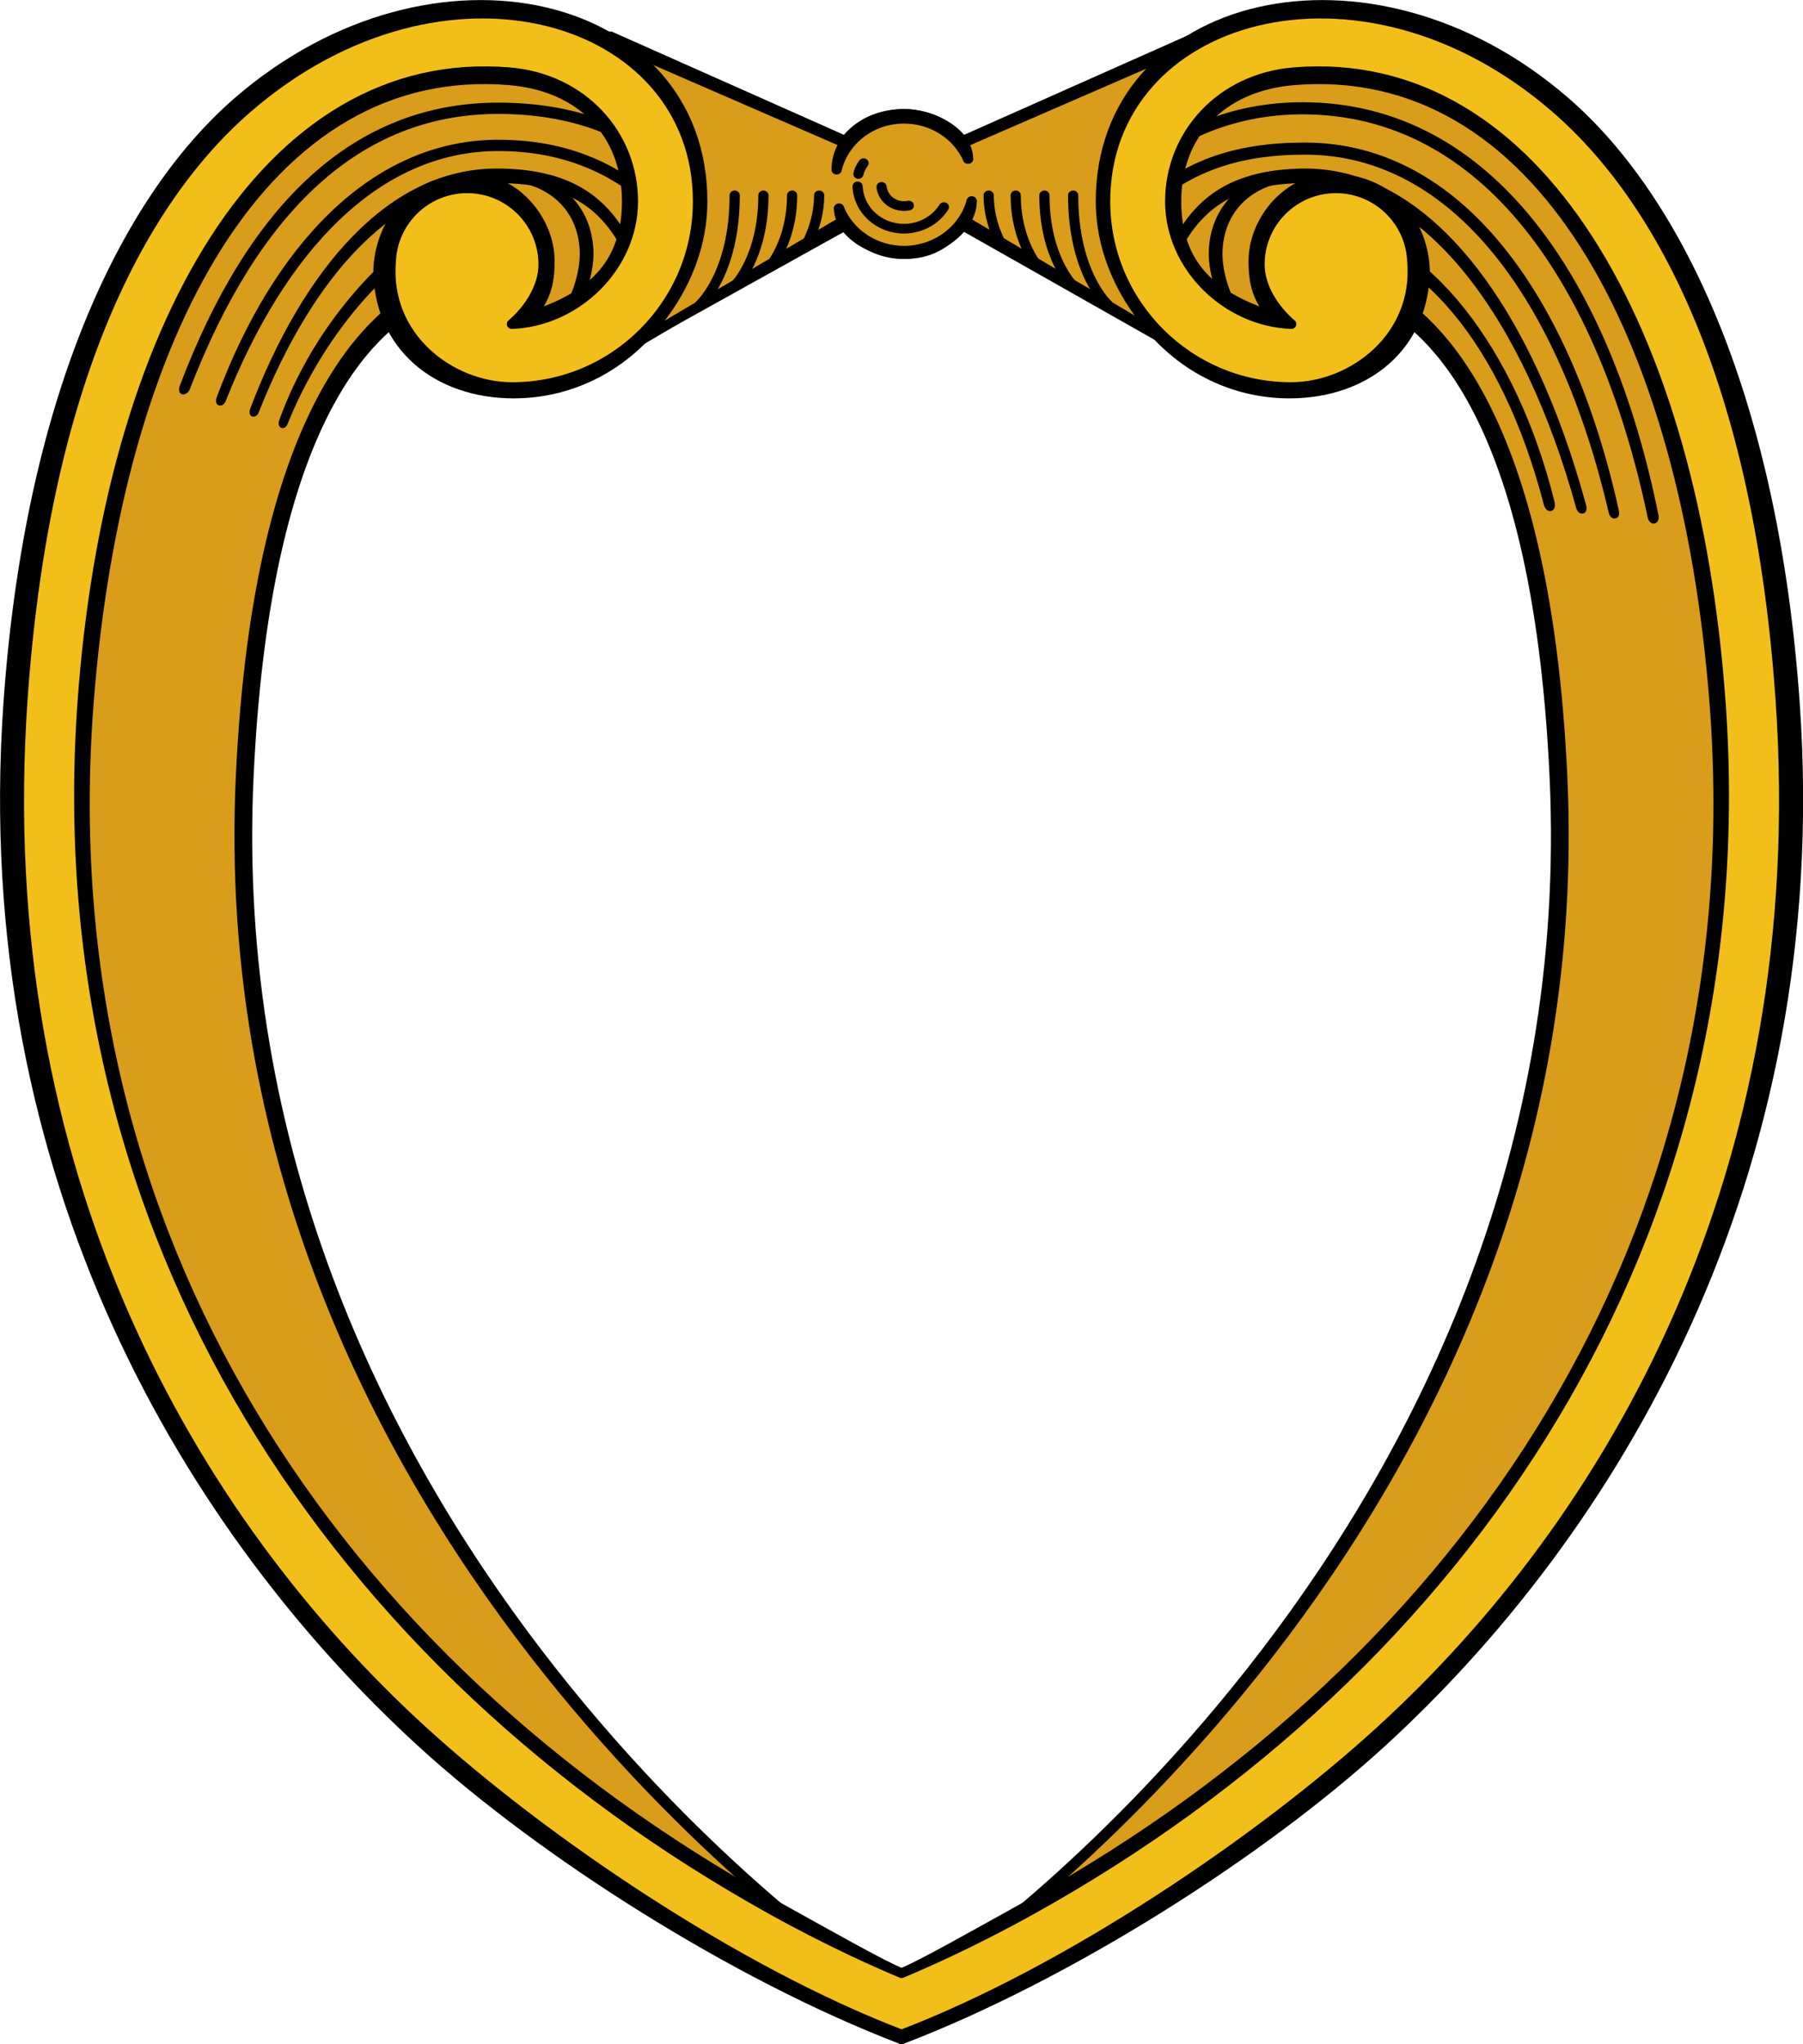 <?xml version="1.0" encoding="UTF-8" standalone="no"?>
<!-- Generator: Adobe Illustrator 15.0.2, SVG Export Plug-In . SVG Version: 6.00 Build 0)  -->

<svg
   xmlns:dc="http://purl.org/dc/elements/1.1/"
   xmlns:cc="http://creativecommons.org/ns#"
   xmlns:rdf="http://www.w3.org/1999/02/22-rdf-syntax-ns#"
   xmlns:svg="http://www.w3.org/2000/svg"
   xmlns="http://www.w3.org/2000/svg"
   xmlns:xlink="http://www.w3.org/1999/xlink"
   xmlns:sodipodi="http://sodipodi.sourceforge.net/DTD/sodipodi-0.dtd"
   xmlns:inkscape="http://www.inkscape.org/namespaces/inkscape"
   version="1.1"
   id="Layer_1"
   x="0px"
   y="0px"
   width="705.698"
   height="800"
   viewBox="0 0 705.698 800"
   enable-background="new 0 0 161.173 191.341"
   xml:space="preserve"
   inkscape:version="0.91 r13725"
   sodipodi:docname="Frame65.svg"><defs
     id="defs1919"><defs
       id="defs839"><rect
         height="174.587"
         width="145.356"
         y="8.045"
         x="8.28"
         id="SVGID_69_" /></defs><clipPath
       id="SVGID_70_"><use
         id="use843"
         overflow="visible"
         xlink:href="#SVGID_69_"
         style="overflow:visible"
         x="0"
         y="0"
         width="100%"
         height="100%" /></clipPath><defs
       id="defs1457"><rect
         height="174.587"
         width="145.356"
         y="8.045"
         x="8.28"
         id="SVGID_137_" /></defs><clipPath
       id="SVGID_138_"><use
         id="use1461"
         overflow="visible"
         xlink:href="#SVGID_137_"
         style="overflow:visible"
         x="0"
         y="0"
         width="100%"
         height="100%" /></clipPath><defs
       id="defs1811"><rect
         height="174.587"
         width="145.356"
         y="8.045"
         x="8.28"
         id="SVGID_185_" /></defs><clipPath
       id="SVGID_186_"><use
         id="use1815"
         overflow="visible"
         xlink:href="#SVGID_185_"
         style="overflow:visible"
         x="0"
         y="0"
         width="100%"
         height="100%" /></clipPath><defs
       id="defs319"><rect
         height="174.587"
         width="145.356"
         y="8.045"
         x="8.28"
         id="SVGID_25_" /></defs><clipPath
       id="SVGID_26_"><use
         id="use323"
         overflow="visible"
         xlink:href="#SVGID_25_"
         style="overflow:visible"
         x="0"
         y="0"
         width="100%"
         height="100%" /></clipPath><defs
       id="defs599"><rect
         height="174.587"
         width="145.356"
         y="8.045"
         x="8.28"
         id="SVGID_49_" /></defs><clipPath
       id="SVGID_50_"><use
         id="use603"
         overflow="visible"
         xlink:href="#SVGID_49_"
         style="overflow:visible"
         x="0"
         y="0"
         width="100%"
         height="100%" /></clipPath><defs
       id="defs495"><rect
         height="174.587"
         width="145.356"
         y="8.045"
         x="8.28"
         id="SVGID_41_" /></defs><clipPath
       id="SVGID_42_"><use
         id="use499"
         overflow="visible"
         xlink:href="#SVGID_41_"
         style="overflow:visible"
         x="0"
         y="0"
         width="100%"
         height="100%" /></clipPath><defs
       id="defs199"><rect
         height="174.587"
         width="145.356"
         y="8.045"
         x="8.28"
         id="SVGID_17_" /></defs><clipPath
       id="SVGID_18_"><use
         id="use203"
         overflow="visible"
         xlink:href="#SVGID_17_"
         style="overflow:visible"
         x="0"
         y="0"
         width="100%"
         height="100%" /></clipPath><defs
       id="defs405"><rect
         height="174.587"
         width="145.356"
         y="8.045"
         x="8.28"
         id="SVGID_29_" /></defs><clipPath
       id="SVGID_30_"><use
         id="use409"
         overflow="visible"
         xlink:href="#SVGID_29_"
         style="overflow:visible"
         x="0"
         y="0"
         width="100%"
         height="100%" /></clipPath><defs
       id="defs807"><rect
         height="174.587"
         width="145.356"
         y="8.045"
         x="8.28"
         id="SVGID_65_" /></defs><clipPath
       id="SVGID_66_"><use
         id="use811"
         overflow="visible"
         xlink:href="#SVGID_65_"
         style="overflow:visible"
         x="0"
         y="0"
         width="100%"
         height="100%" /></clipPath><defs
       id="defs5"><rect
         height="174.587"
         width="145.356"
         y="8.045"
         x="8.28"
         id="SVGID_1_" /></defs><clipPath
       id="SVGID_2_"><use
         id="use9"
         overflow="visible"
         xlink:href="#SVGID_1_"
         style="overflow:visible"
         x="0"
         y="0"
         width="100%"
         height="100%" /></clipPath><defs
       id="defs707"><rect
         height="174.587"
         width="145.356"
         y="8.045"
         x="8.28"
         id="SVGID_53_" /></defs><clipPath
       id="SVGID_54_"><use
         id="use711"
         overflow="visible"
         xlink:href="#SVGID_53_"
         style="overflow:visible"
         x="0"
         y="0"
         width="100%"
         height="100%" /></clipPath><defs
       id="defs435"><rect
         height="174.587"
         width="145.356"
         y="8.045"
         x="8.28"
         id="SVGID_33_" /></defs><clipPath
       id="SVGID_34_"><use
         id="use439"
         overflow="visible"
         xlink:href="#SVGID_33_"
         style="overflow:visible"
         x="0"
         y="0"
         width="100%"
         height="100%" /></clipPath><defs
       id="defs1679"><rect
         height="174.587"
         width="145.356"
         y="8.045"
         x="8.28"
         id="SVGID_169_" /></defs><clipPath
       id="SVGID_170_"><use
         id="use1683"
         overflow="visible"
         xlink:href="#SVGID_169_"
         style="overflow:visible"
         x="0"
         y="0"
         width="100%"
         height="100%" /></clipPath><defs
       id="defs1627"><rect
         height="174.587"
         width="145.356"
         y="8.045"
         x="8.28"
         id="SVGID_161_" /></defs><clipPath
       id="SVGID_162_"><use
         id="use1631"
         overflow="visible"
         xlink:href="#SVGID_161_"
         style="overflow:visible"
         x="0"
         y="0"
         width="100%"
         height="100%" /></clipPath></defs><sodipodi:namedview
     pagecolor="#ffffff"
     bordercolor="#666666"
     borderopacity="1"
     objecttolerance="10"
     gridtolerance="10"
     guidetolerance="10"
     inkscape:pageopacity="0"
     inkscape:pageshadow="2"
     inkscape:window-width="1600"
     inkscape:window-height="837"
     id="namedview1917"
     showgrid="false"
     inkscape:zoom="0.8375"
     inkscape:cx="352.84912"
     inkscape:cy="401.94265"
     inkscape:window-x="-8"
     inkscape:window-y="-8"
     inkscape:window-maximized="1"
     inkscape:current-layer="Layer_1"
     fit-margin-top="0"
     fit-margin-left="0"
     fit-margin-right="0"
     fit-margin-bottom="0" /><g
     id="g8336"><path
       transform="matrix(8.889,0,0,8.458,-366.736,-575.872)"
       clip-path="url(#SVGID_170_)"
       d="m 68.136,69.76 10.348,4.841 c 0.542,-0.756 1.576,-1.248 2.576,-1.248 1.001,0 2.035,0.492 2.577,1.248 L 93.985,69.76 94.623,85.064 83.661,78.53 c -0.826,0.869 -1.463,1.316 -2.6,1.316 C 79.924,79.847 79.18,79.3 78.46,78.53 L 67.424,84.989 68.136,69.76 Z"
       id="path1707"
       inkscape:connector-curvature="0" /><path
       transform="matrix(8.893,0,0,8.452,-367.032,-575.397)"
       clip-path="url(#SVGID_170_)"
       stroke-miterlimit="3.864"
       d="m 68.136,69.76 10.348,4.841 c 0.542,-0.756 1.576,-1.248 2.576,-1.248 1.001,0 2.035,0.492 2.577,1.248 L 93.985,69.76 94.623,85.064 83.661,78.53 c -0.826,0.869 -1.463,1.316 -2.6,1.316 C 79.924,79.847 79.18,79.3 78.46,78.53 L 67.424,84.989 68.136,69.76 Z"
       id="path1709"
       inkscape:connector-curvature="0"
       style="fill:none;stroke:#000000;stroke-width:0.448;stroke-linecap:round;stroke-linejoin:round;stroke-miterlimit:3.864" /><path
       transform="matrix(8.458,0,0,8.458,-331.78,-575.872)"
       clip-path="url(#SVGID_170_)"
       d="m 120.602,104.024 c 0,-16.458 -6.533,-34.287 -19.493,-34.287 -4.429,0 -9.177,2.288 -9.177,6.608 0,4.32 2.535,7.497 6.32,7.497 3.785,0 4.952,-1.766 4.952,-1.766 1.572,1.037 7.133,4.163 7.956,21.979 1.604,34.723 -27.942,54.983 -27.942,54.983 0,0 37.384,-15.917 37.384,-55.014"
       id="path1711"
       inkscape:connector-curvature="0" /><path
       transform="matrix(8.458,0,0,8.458,-331.78,-575.872)"
       clip-path="url(#SVGID_170_)"
       stroke-miterlimit="3.864"
       d="m 120.602,104.024 c 0,-16.458 -6.533,-34.287 -19.493,-34.287 -4.429,0 -9.177,2.288 -9.177,6.608 0,4.32 2.535,7.497 6.32,7.497 3.785,0 4.952,-1.766 4.952,-1.766 1.572,1.037 7.133,4.163 7.956,21.979 1.604,34.723 -27.942,54.983 -27.942,54.983 0,0 37.384,-15.917 37.384,-55.014 z"
       id="path1713"
       inkscape:connector-curvature="0"
       style="fill:none;stroke:#000000;stroke-width:0.448;stroke-linecap:round;stroke-linejoin:round;stroke-miterlimit:3.864" /><path
       transform="matrix(8.458,0,0,8.458,-331.78,-575.872)"
       clip-path="url(#SVGID_170_)"
       d="m 120.602,104.024 c 0,-16.458 -6.533,-34.287 -19.493,-34.287 -4.429,0 -9.177,2.288 -9.177,6.608 0,4.32 2.535,7.497 6.32,7.497 3.785,0 5.176,-2.214 5.176,-2.214 1.572,1.037 7.283,4.611 8.106,22.427 1.604,34.723 -28.316,54.983 -28.316,54.983 0,0 37.384,-15.917 37.384,-55.014"
       id="path1715"
       inkscape:connector-curvature="0"
       style="fill:#d99c1b" /><g
       transform="matrix(8.458,0,0,8.458,-331.78,-575.872)"
       id="g1717"><defs
         id="defs1719"><path
           inkscape:connector-curvature="0"
           d="m 91.932,76.346 c 0,4.32 2.535,7.496 6.32,7.496 3.785,0 5.176,-2.213 5.176,-2.213 1.572,1.037 7.283,4.611 8.105,22.427 1.604,34.722 -28.315,54.983 -28.315,54.983 0,0 37.385,-15.918 37.385,-55.014 0,-16.458 -6.533,-34.286 -19.494,-34.286 -4.429,-0.001 -9.177,2.285 -9.177,6.607"
           id="SVGID_171_" /></defs><clipPath
         id="SVGID_172_"><use
           height="100%"
           width="100%"
           y="0"
           x="0"
           style="overflow:visible"
           id="use1723"
           overflow="visible"
           xlink:href="#SVGID_171_" /></clipPath><path
         inkscape:connector-curvature="0"
         id="path1725"
         d="m 100.73,78.33 c 4.581,0.561 8.697,5.926 10.438,12.997 0.041,0.18 -0.001,0.358 -0.153,0.399 -0.149,0.041 -0.281,-0.055 -0.345,-0.286 -1.981,-7.623 -5.906,-11.884 -9.999,-12.405 l 0.059,-0.705 z"
         clip-path="url(#SVGID_172_)" /><path
         inkscape:connector-curvature="0"
         id="path1727"
         d="m 115.974,91.924 c 0.036,0.186 -0.027,0.361 -0.188,0.387 -0.151,0.025 -0.275,-0.106 -0.312,-0.285 -2.259,-10.742 -7.604,-18.649 -15.965,-18.649 -3.251,0 -5.984,1.235 -8.233,3.356 -0.037,0.035 -0.085,0.019 -0.094,-0.031 l -0.095,-0.547 c 2.326,-2.126 5.11,-3.338 8.422,-3.338 8.811,0 14.299,8.335 16.465,19.107"
         clip-path="url(#SVGID_172_)" /><path
         inkscape:connector-curvature="0"
         id="path1729"
         d="m 114.13,91.666 c 0.05,0.198 0.032,0.365 -0.144,0.408 -0.142,0.036 -0.271,-0.071 -0.317,-0.282 -2.297,-9.817 -7.212,-16.55 -14.054,-16.55 -3.11,0 -5.737,0.818 -7.883,3.25 C 91.7,78.53 91.65,78.519 91.636,78.47 l -0.15,-0.528 c 2.233,-2.461 4.935,-3.259 8.129,-3.259 7.284,0 12.35,7.193 14.515,16.983"
         clip-path="url(#SVGID_172_)" /></g><g
       transform="matrix(8.458,0,0,8.458,-331.78,-575.872)"
       id="g1731"><defs
         id="defs1733"><rect
           height="174.587"
           width="145.356"
           y="8.045"
           x="8.28"
           id="SVGID_173_" /></defs><clipPath
         id="SVGID_174_"><use
           height="100%"
           width="100%"
           y="0"
           x="0"
           style="overflow:visible"
           id="use1737"
           overflow="visible"
           xlink:href="#SVGID_173_" /></clipPath><path
         style="fill:none;stroke:#000000;stroke-width:0.448;stroke-linecap:round;stroke-linejoin:round;stroke-miterlimit:3.864"
         inkscape:connector-curvature="0"
         id="path1739"
         d="m 120.602,104.024 c 0,-16.458 -6.533,-34.287 -19.493,-34.287 -4.429,0 -9.177,2.288 -9.177,6.608 0,4.32 2.535,7.497 6.32,7.497 3.785,0 5.176,-2.214 5.176,-2.214 1.572,1.037 7.283,4.611 8.106,22.427 1.604,34.723 -28.316,54.983 -28.316,54.983 0,0 37.384,-15.917 37.384,-55.014 z"
         stroke-miterlimit="3.864"
         clip-path="url(#SVGID_174_)" /><path
         inkscape:connector-curvature="0"
         id="path1741"
         d="m 41.294,104.024 c 0,-16.458 6.534,-34.287 19.495,-34.287 4.427,0 9.175,2.288 9.175,6.608 0,4.32 -2.535,7.497 -6.32,7.497 -3.785,0 -4.952,-1.766 -4.952,-1.766 -1.571,1.037 -7.132,4.163 -7.956,21.979 -1.604,34.723 27.942,54.983 27.942,54.983 0,0 -37.384,-15.917 -37.384,-55.014"
         clip-path="url(#SVGID_174_)" /><path
         style="fill:none;stroke:#000000;stroke-width:0.448;stroke-linecap:round;stroke-linejoin:round;stroke-miterlimit:3.864"
         inkscape:connector-curvature="0"
         id="path1743"
         d="m 41.294,104.024 c 0,-16.458 6.534,-34.287 19.495,-34.287 4.427,0 9.175,2.288 9.175,6.608 0,4.32 -2.535,7.497 -6.32,7.497 -3.785,0 -4.952,-1.766 -4.952,-1.766 -1.571,1.037 -7.132,4.163 -7.956,21.979 -1.604,34.723 27.942,54.983 27.942,54.983 0,0 -37.384,-15.917 -37.384,-55.014 z"
         stroke-miterlimit="3.864"
         clip-path="url(#SVGID_174_)" /><path
         style="fill:#d99c1b"
         inkscape:connector-curvature="0"
         id="path1745"
         d="m 66.048,69.368 15.013,6.523 0,0.747 -12.972,7.668 c 0,0 1.725,-4.417 1.441,-7.307 -0.318,-3.256 -3.482,-7.631 -3.482,-7.631"
         clip-path="url(#SVGID_174_)" /></g><g
       transform="matrix(8.908,0,0,8.439,-365.284,-574.373)"
       id="g1747"><defs
         id="defs1749"><path
           inkscape:connector-curvature="0"
           d="m 69.531,76.999 c 0.283,2.891 -1.441,7.307 -1.441,7.307 l 12.972,-7.667 0,-0.747 -15.014,-6.523 c -0.001,0 3.164,4.375 3.483,7.63"
           id="SVGID_175_" /></defs><clipPath
         id="SVGID_176_"><use
           height="100%"
           width="100%"
           y="0"
           x="0"
           style="overflow:visible"
           id="use1753"
           overflow="visible"
           xlink:href="#SVGID_175_" /></clipPath><path
         style="fill:none;stroke:#000000;stroke-width:0.448;stroke-linecap:round;stroke-linejoin:round;stroke-miterlimit:3.864"
         inkscape:connector-curvature="0"
         id="path1755"
         d="m 76.334,79.588 c 0,0 0.664,-1.051 0.664,-2.467 m -2.187,3.335 c 0,0 0.999,-1.181 0.999,-3.335 m -2.522,4.202 c 0,0 1.261,-1.309 1.261,-4.202 m -2.786,5.07 c 0,0 1.524,-1.439 1.524,-5.07"
         stroke-miterlimit="3.864"
         clip-path="url(#SVGID_176_)" /></g><g
       transform="matrix(8.458,0,0,8.458,-331.78,-575.872)"
       id="g1757"><defs
         id="defs1759"><rect
           height="174.587"
           width="145.356"
           y="8.045"
           x="8.28"
           id="SVGID_177_" /></defs><clipPath
         id="SVGID_178_"><use
           height="100%"
           width="100%"
           y="0"
           x="0"
           style="overflow:visible"
           id="use1763"
           overflow="visible"
           xlink:href="#SVGID_177_" /></clipPath><path
         style="fill:none;stroke:#000000;stroke-width:0.448;stroke-linecap:round;stroke-linejoin:round;stroke-miterlimit:3.864"
         inkscape:connector-curvature="0"
         id="path1765"
         d="m 66.048,69.368 15.013,6.523 0,0.747 -12.972,7.668 c 0,0 1.725,-4.417 1.441,-7.307 -0.318,-3.256 -3.482,-7.631 -3.482,-7.631 z"
         stroke-miterlimit="3.864"
         clip-path="url(#SVGID_178_)" /><path
         inkscape:connector-curvature="0"
         id="path1767"
         d="m 93.234,81.184 -0.323,-0.461 c 1.061,-3.275 3.03,-4.827 6.744,-4.838 5.985,0.028 10.58,6.771 12.969,15.572 0.048,0.173 0.017,0.36 -0.139,0.391 -0.152,0.029 -0.273,-0.086 -0.317,-0.25 -2.395,-8.686 -6.953,-15.012 -12.476,-15.041 -3.555,0.009 -5.355,1.296 -6.458,4.627"
         clip-path="url(#SVGID_178_)" /><path
         style="fill:#d99c1b"
         inkscape:connector-curvature="0"
         id="path1769"
         d="m 96.074,69.368 -15.014,6.523 0,0.747 12.972,7.668 c 0,0 -1.725,-4.417 -1.441,-7.307 0.319,-3.256 3.483,-7.631 3.483,-7.631"
         clip-path="url(#SVGID_178_)" /></g><g
       transform="matrix(8.908,0,0,8.439,-371.303,-574.373)"
       id="g1771"><defs
         id="defs1773"><path
           inkscape:connector-curvature="0"
           d="m 81.061,75.892 0,0.747 12.971,7.667 c 0,0 -1.724,-4.416 -1.441,-7.307 0.319,-3.255 3.483,-7.63 3.483,-7.63 l -15.013,6.523 z"
           id="SVGID_179_" /></defs><clipPath
         id="SVGID_180_"><use
           height="100%"
           width="100%"
           y="0"
           x="0"
           style="overflow:visible"
           id="use1777"
           overflow="visible"
           xlink:href="#SVGID_179_" /></clipPath><path
         style="fill:none;stroke:#000000;stroke-width:0.448;stroke-linecap:round;stroke-linejoin:round;stroke-miterlimit:3.864"
         inkscape:connector-curvature="0"
         id="path1779"
         d="m 85.787,79.588 c 0,0 -0.664,-1.051 -0.664,-2.467 m 2.188,3.335 c 0,0 -1,-1.181 -1,-3.335 m 2.522,4.202 c 0,0 -1.261,-1.309 -1.261,-4.202 m 2.786,5.07 c 0,0 -1.524,-1.439 -1.524,-5.07"
         stroke-miterlimit="3.864"
         clip-path="url(#SVGID_180_)" /></g><g
       transform="matrix(8.458,0,0,8.458,-331.78,-575.872)"
       id="g1781"><defs
         id="defs1783"><rect
           height="174.587"
           width="145.356"
           y="8.045"
           x="8.28"
           id="SVGID_181_" /></defs><clipPath
         id="SVGID_182_"><use
           height="100%"
           width="100%"
           y="0"
           x="0"
           style="overflow:visible"
           id="use1787"
           overflow="visible"
           xlink:href="#SVGID_181_" /></clipPath><path
         style="fill:none;stroke:#000000;stroke-width:0.448;stroke-linecap:round;stroke-linejoin:round;stroke-miterlimit:3.864"
         inkscape:connector-curvature="0"
         id="path1789"
         d="m 96.074,69.368 -15.014,6.523 0,0.747 12.972,7.668 c 0,0 -1.725,-4.417 -1.441,-7.307 0.319,-3.256 3.483,-7.631 3.483,-7.631 z"
         stroke-miterlimit="3.864"
         clip-path="url(#SVGID_182_)" /><path
         style="fill:#d99c1b"
         inkscape:connector-curvature="0"
         id="path1791"
         d="m 41.294,104.024 c 0,-16.458 6.534,-34.287 19.495,-34.287 4.427,0 9.175,2.288 9.175,6.608 0,4.32 -2.535,7.497 -6.32,7.497 -3.785,0 -5.176,-2.214 -5.176,-2.214 -1.572,1.037 -7.283,4.611 -8.106,22.427 -1.603,34.723 28.316,54.983 28.316,54.983 0,0 -37.384,-15.917 -37.384,-55.014"
         clip-path="url(#SVGID_182_)" /></g><g
       transform="matrix(8.458,0,0,8.458,-331.78,-575.872)"
       id="g1793"><defs
         id="defs1795"><path
           inkscape:connector-curvature="0"
           d="m 41.294,104.024 c 0,39.096 37.384,55.014 37.384,55.014 0,0 -29.919,-20.261 -28.315,-54.983 0.823,-17.816 6.534,-21.39 8.105,-22.427 0,0 1.391,2.213 5.176,2.213 3.785,0 6.319,-3.176 6.319,-7.496 0,-4.321 -4.747,-6.607 -9.174,-6.607 -12.96,0 -19.495,17.828 -19.495,34.286"
           id="SVGID_183_" /></defs><clipPath
         id="SVGID_184_"><use
           height="100%"
           width="100%"
           y="0"
           x="0"
           style="overflow:visible"
           id="use1799"
           overflow="visible"
           xlink:href="#SVGID_183_" /></clipPath><path
         inkscape:connector-curvature="0"
         id="path1801"
         d="m 68.664,81.184 c -1.107,-3.342 -2.916,-4.627 -6.458,-4.627 -4.65,0 -8.478,4.225 -11.008,10.614 -0.062,0.146 -0.17,0.232 -0.309,0.185 -0.12,-0.041 -0.139,-0.206 -0.085,-0.355 2.463,-6.492 6.414,-11.116 11.402,-11.116 3.737,0 5.717,1.552 6.781,4.838 l -0.323,0.461 z"
         clip-path="url(#SVGID_184_)" /><path
         inkscape:connector-curvature="0"
         id="path1803"
         d="m 62.282,75.075 c -5.553,0 -9.882,4.681 -12.61,11.568 -0.078,0.165 -0.19,0.252 -0.342,0.19 -0.118,-0.048 -0.131,-0.225 -0.071,-0.371 2.59,-6.965 7.135,-11.909 13.023,-11.909 3.158,0 5.833,1.069 8.052,3.427 0,0 -0.176,0.609 -0.2,0.582 -2.154,-2.395 -4.767,-3.487 -7.852,-3.487"
         clip-path="url(#SVGID_184_)" /><path
         inkscape:connector-curvature="0"
         id="path1805"
         d="m 62.282,73.358 c -6.364,0 -11.087,4.481 -14.275,12.748 -0.073,0.154 -0.219,0.272 -0.377,0.216 -0.126,-0.045 -0.14,-0.224 -0.083,-0.386 3.189,-8.423 8.055,-13.1 14.735,-13.1 3.391,0 6.228,0.974 8.585,3.145 l -0.108,0.565 c -0.008,0.034 -0.036,0.043 -0.062,0.019 -2.299,-2.212 -5.086,-3.207 -8.415,-3.207"
         clip-path="url(#SVGID_184_)" /><path
         inkscape:connector-curvature="0"
         id="path1807"
         d="m 58.815,79.548 c -2.601,1.679 -4.958,4.863 -6.278,8.152 -0.073,0.172 -0.185,0.223 -0.299,0.182 -0.102,-0.037 -0.145,-0.184 -0.098,-0.329 1.245,-3.457 3.581,-6.581 6.518,-8.759 l 0.157,0.754 z"
         clip-path="url(#SVGID_184_)" /></g><path
       transform="matrix(8.458,0,0,8.458,-331.78,-575.872)"
       clip-path="url(#SVGID_186_)"
       stroke-miterlimit="3.864"
       d="m 41.294,104.024 c 0,-16.458 6.534,-34.287 19.495,-34.287 4.427,0 9.175,2.288 9.175,6.608 0,4.32 -2.535,7.497 -6.32,7.497 -3.785,0 -5.176,-2.214 -5.176,-2.214 -1.572,1.037 -7.283,4.611 -8.106,22.427 -1.603,34.723 28.316,54.983 28.316,54.983 0,0 -37.384,-15.917 -37.384,-55.014 z"
       id="path1817"
       inkscape:connector-curvature="0"
       style="fill:none;stroke:#000000;stroke-width:0.448;stroke-linecap:round;stroke-linejoin:round;stroke-miterlimit:3.864" /><path
       transform="matrix(8.889,0,0,8.458,-366.752,-575.872)"
       clip-path="url(#SVGID_186_)"
       d="m 78.075,76.638 c 0,-1.649 1.337,-2.986 2.986,-2.986 1.649,0 2.985,1.337 2.985,2.986 0,1.649 -1.336,2.985 -2.985,2.985 -1.649,0 -2.986,-1.336 -2.986,-2.985"
       id="path1819"
       inkscape:connector-curvature="0"
       style="fill:#d99c1b" /><path
       transform="matrix(8.906,0,0,8.442,-368.109,-574.688)"
       clip-path="url(#SVGID_186_)"
       stroke-miterlimit="3.864"
       d="m 79.058,76.141 c 0.061,-0.267 0.178,-0.428 0.227,-0.503 m 1.988,1.967 c -0.067,0.015 -0.14,0.023 -0.213,0.023 -0.512,0 -0.934,-0.39 -0.984,-0.889 m 2.739,0.938 c -0.223,0.375 -0.562,0.673 -0.968,0.842 m 0,0 c -0.242,0.102 -0.508,0.158 -0.787,0.158 -1.099,0 -1.996,-0.871 -2.037,-1.961 m 5.013,0.683 c -0.338,1.321 -1.548,2.297 -2.976,2.297 -1.302,0 -2.414,-0.814 -2.854,-1.961 m -0.106,-1.8 c 0.318,-1.35 1.514,-2.355 2.96,-2.355 1.266,0 2.351,0.768 2.816,1.863"
       id="path1821"
       inkscape:connector-curvature="0"
       style="fill:none;stroke:#000000;stroke-width:0.448;stroke-linecap:round;stroke-linejoin:round;stroke-miterlimit:3.864" /><path
       transform="matrix(8.458,0,0,8.458,-331.78,-575.872)"
       clip-path="url(#SVGID_186_)"
       d="M 62.913,76.399 C 62.906,76.354 62.9,76.295 62.895,76.236 62.886,76.118 62.882,76 62.882,76 c 0.027,-0.03 0.041,-0.034 0.056,-0.036 0.029,-0.005 0.063,-0.005 0.083,-0.003 2.153,0.252 3.596,1.684 3.668,3.739 0.041,1.167 -0.543,2.792 -1.34,3.521 -0.03,0.027 -0.078,0.025 -0.105,-0.005 l -0.302,-0.331 c -0.028,-0.03 -0.025,-0.078 0.004,-0.105 0.675,-0.617 1.144,-2.075 1.109,-3.057 C 65.991,77.89 64.738,76.69 62.948,76.479 62.92,76.438 62.917,76.42 62.913,76.399"
       id="path1823"
       inkscape:connector-curvature="0" /><path
       transform="matrix(8.458,0,0,8.458,-331.78,-575.872)"
       clip-path="url(#SVGID_186_)"
       d="M 98.942,76.399 C 98.949,76.354 98.955,76.295 98.96,76.236 98.969,76.118 98.973,76 98.973,76 c -0.028,-0.03 -0.041,-0.034 -0.057,-0.036 -0.028,-0.005 -0.063,-0.005 -0.083,-0.003 -2.152,0.252 -3.596,1.684 -3.668,3.739 -0.041,1.167 0.543,2.792 1.34,3.521 0.03,0.027 0.078,0.025 0.105,-0.005 l 0.302,-0.331 c 0.028,-0.03 0.025,-0.078 -0.004,-0.105 -0.675,-0.617 -1.143,-2.075 -1.108,-3.057 0.063,-1.833 1.316,-3.033 3.106,-3.244 0.029,-0.041 0.033,-0.059 0.036,-0.08"
       id="path1825"
       inkscape:connector-curvature="0" /><path
       transform="matrix(8.906,0,0,8.443,-368.102,-574.754)"
       clip-path="url(#SVGID_186_)"
       stroke-miterlimit="3.864"
       d="m 84.036,77.399 c 0,1.298 -1.548,2.446 -2.976,2.446 -1.302,0 -2.854,-0.946 -2.854,-2.11 m -0.106,-1.8 c 0,-1.405 1.232,-2.581 2.96,-2.581 1.319,0 2.816,0.927 2.816,2.089"
       id="path1827"
       inkscape:connector-curvature="0"
       style="fill:none;stroke:#000000;stroke-width:0.448;stroke-linecap:round;stroke-linejoin:round;stroke-miterlimit:3.864" /><path
       transform="matrix(8.458,0,0,8.458,-331.78,-575.872)"
       clip-path="url(#SVGID_186_)"
       d="m 69.729,82.89 c -1.573,2.086 -4.003,3.406 -6.728,3.406 -3.562,0 -6.273,-2.214 -6.273,-5.753 0.08,-1.875 1.347,-4.191 4.342,-4.191 1.945,0 3.598,1.876 3.598,3.822 0,1.076 -0.206,1.726 -0.867,2.535 2.666,-0.857 4.431,-2.278 4.431,-5.303 0,-3.102 -2.058,-5.324 -5.428,-5.604 -11.263,-0.936 -18.145,11.566 -19.471,28.846 -1.89,24.648 11.404,44.297 31.612,55.517 2.82,1.566 5.033,2.818 5.99,3.223 l 0.014,3.066 C 73.255,159.513 64.335,153.837 58.772,148.756 48.18,139.08 38.075,122.711 39.607,100.665 40.576,86.743 44.911,77.406 50.233,72.793 c 9.099,-7.889 21.505,-4.738 21.505,4.613 0.001,2.042 -0.801,3.961 -2.009,5.484"
       id="path1829"
       inkscape:connector-curvature="0" /><path
       transform="matrix(8.458,0,0,8.458,-331.78,-575.872)"
       clip-path="url(#SVGID_186_)"
       stroke-miterlimit="3.864"
       d="m 69.729,82.89 c -1.573,2.086 -4.003,3.406 -6.728,3.406 -3.562,0 -6.273,-2.214 -6.273,-5.753 0.08,-1.875 1.347,-4.191 4.342,-4.191 1.945,0 3.598,1.876 3.598,3.822 0,1.076 -0.206,1.726 -0.867,2.535 2.666,-0.857 4.431,-2.278 4.431,-5.303 0,-3.102 -2.058,-5.324 -5.428,-5.604 -11.263,-0.936 -18.145,11.566 -19.471,28.846 -1.89,24.648 11.404,44.297 31.612,55.517 2.82,1.566 5.033,2.818 5.99,3.223 l 0.014,3.066 C 73.255,159.513 64.335,153.837 58.772,148.756 48.18,139.08 38.075,122.711 39.607,100.665 40.576,86.743 44.911,77.406 50.233,72.793 c 9.099,-7.889 21.505,-4.738 21.505,4.613 0.001,2.042 -0.801,3.961 -2.009,5.484 z"
       id="path1831"
       inkscape:connector-curvature="0"
       style="fill:none;stroke:#000000;stroke-width:0.448;stroke-linecap:round;stroke-linejoin:round;stroke-miterlimit:3.864" /><path
       transform="matrix(8.458,0,0,8.458,-331.78,-575.872)"
       clip-path="url(#SVGID_186_)"
       d="m 92.168,82.89 c 1.573,2.086 4.002,3.406 6.726,3.406 3.563,0 6.275,-2.214 6.275,-5.753 -0.081,-1.875 -1.348,-4.191 -4.342,-4.191 -1.946,0 -3.599,1.876 -3.599,3.822 0,1.076 0.206,1.726 0.867,2.535 -2.666,-0.857 -4.43,-2.278 -4.43,-5.303 0,-3.102 2.057,-5.324 5.427,-5.604 11.263,-0.936 18.145,11.566 19.471,28.846 1.891,24.648 -11.403,44.297 -31.611,55.517 -2.821,1.566 -5.033,2.818 -5.991,3.223 l -0.013,3.066 c 7.693,-2.941 16.613,-8.617 22.177,-13.698 10.592,-9.676 20.696,-26.045 19.164,-48.091 -0.97,-13.922 -5.305,-23.259 -10.626,-27.872 -9.1,-7.889 -21.505,-4.738 -21.505,4.613 0.001,2.042 0.803,3.961 2.01,5.484"
       id="path1833"
       inkscape:connector-curvature="0" /><path
       transform="matrix(8.458,0,0,8.458,-331.78,-575.872)"
       clip-path="url(#SVGID_186_)"
       stroke-miterlimit="3.864"
       d="m 92.168,82.89 c 1.573,2.086 4.002,3.406 6.726,3.406 3.563,0 6.275,-2.214 6.275,-5.753 -0.081,-1.875 -1.348,-4.191 -4.342,-4.191 -1.946,0 -3.599,1.876 -3.599,3.822 0,1.076 0.206,1.726 0.867,2.535 -2.666,-0.857 -4.43,-2.278 -4.43,-5.303 0,-3.102 2.057,-5.324 5.427,-5.604 11.263,-0.936 18.145,11.566 19.471,28.846 1.891,24.648 -11.403,44.297 -31.611,55.517 -2.821,1.566 -5.033,2.818 -5.991,3.223 l -0.013,3.066 c 7.693,-2.941 16.613,-8.617 22.177,-13.698 10.592,-9.676 20.696,-26.045 19.164,-48.091 -0.97,-13.922 -5.305,-23.259 -10.626,-27.872 -9.1,-7.889 -21.505,-4.738 -21.505,4.613 0.001,2.042 0.803,3.961 2.01,5.484 z"
       id="path1835"
       inkscape:connector-curvature="0"
       style="fill:none;stroke:#000000;stroke-width:0.448;stroke-linecap:round;stroke-linejoin:round;stroke-miterlimit:3.864" /><path
       transform="matrix(8.458,0,0,8.458,-331.78,-575.872)"
       clip-path="url(#SVGID_186_)"
       d="M 80.949,162.23 C 73.255,159.289 64.335,153.239 58.771,148.158 48.179,138.482 38.746,122.486 40.279,100.44 41.248,86.519 45.36,77.704 50.681,73.091 c 9.1,-7.888 20.834,-4.297 20.834,4.315 0,4.739 -3.846,8.591 -8.588,8.591 -2.871,0 -5.902,-2.329 -5.602,-5.828 0.08,-1.874 1.626,-3.369 3.52,-3.369 1.946,0 3.524,1.577 3.524,3.524 0,1.075 -0.705,2.112 -1.464,2.759 2.996,-0.107 5.623,-2.652 5.623,-5.677 0,-3.102 -2.355,-5.697 -5.726,-5.977 -11.263,-0.936 -18.541,11.863 -19.769,29.219 -1.746,24.661 11.702,44.596 31.91,55.815 2.834,1.573 5.055,2.531 6.005,2.93 0.95,-0.399 3.17,-1.357 6.004,-2.93 20.208,-11.219 33.655,-31.154 31.909,-55.815 -1.228,-17.356 -8.506,-30.155 -19.769,-29.219 -3.37,0.28 -5.725,2.875 -5.725,5.977 0,3.025 2.626,5.57 5.624,5.677 -0.76,-0.647 -1.466,-1.684 -1.466,-2.759 0,-1.947 1.578,-3.524 3.524,-3.524 1.894,0 3.44,1.495 3.521,3.369 0.301,3.499 -2.731,5.828 -5.603,5.828 -4.742,0 -8.587,-3.852 -8.587,-8.591 0,-8.612 11.734,-12.203 20.833,-4.315 5.322,4.613 9.434,13.428 10.402,27.349 1.532,22.046 -7.9,38.042 -18.492,47.718 -5.561,5.081 -14.481,11.131 -22.174,14.072"
       id="path1837"
       inkscape:connector-curvature="0"
       style="fill:#f2be1a" /><path
       transform="matrix(8.458,0,0,8.458,-331.78,-575.872)"
       clip-path="url(#SVGID_186_)"
       stroke-miterlimit="3.864"
       d="M 80.949,162.23 C 73.255,159.289 64.335,153.239 58.771,148.158 48.179,138.482 38.746,122.486 40.279,100.44 41.248,86.519 45.36,77.704 50.681,73.091 c 9.1,-7.888 20.834,-4.297 20.834,4.315 0,4.739 -3.846,8.591 -8.588,8.591 -2.871,0 -5.902,-2.329 -5.602,-5.828 0.08,-1.874 1.626,-3.369 3.52,-3.369 1.946,0 3.524,1.577 3.524,3.524 0,1.075 -0.705,2.112 -1.464,2.759 2.996,-0.107 5.623,-2.652 5.623,-5.677 0,-3.102 -2.355,-5.697 -5.726,-5.977 -11.263,-0.936 -18.541,11.863 -19.769,29.219 -1.746,24.661 11.702,44.596 31.91,55.815 2.834,1.573 5.055,2.531 6.005,2.93 0.95,-0.399 3.17,-1.357 6.004,-2.93 20.208,-11.219 33.655,-31.154 31.909,-55.815 -1.228,-17.356 -8.506,-30.155 -19.769,-29.219 -3.37,0.28 -5.725,2.875 -5.725,5.977 0,3.025 2.626,5.57 5.624,5.677 -0.76,-0.647 -1.466,-1.684 -1.466,-2.759 0,-1.947 1.578,-3.524 3.524,-3.524 1.894,0 3.44,1.495 3.521,3.369 0.301,3.499 -2.731,5.828 -5.603,5.828 -4.742,0 -8.587,-3.852 -8.587,-8.591 0,-8.612 11.734,-12.203 20.833,-4.315 5.322,4.613 9.434,13.428 10.402,27.349 1.532,22.046 -7.9,38.042 -18.492,47.718 -5.561,5.081 -14.481,11.131 -22.174,14.072 z"
       id="path1839"
       inkscape:connector-curvature="0"
       style="fill:none;stroke:#000000;stroke-width:0.448;stroke-linecap:round;stroke-linejoin:round;stroke-miterlimit:3.864" /></g></svg>